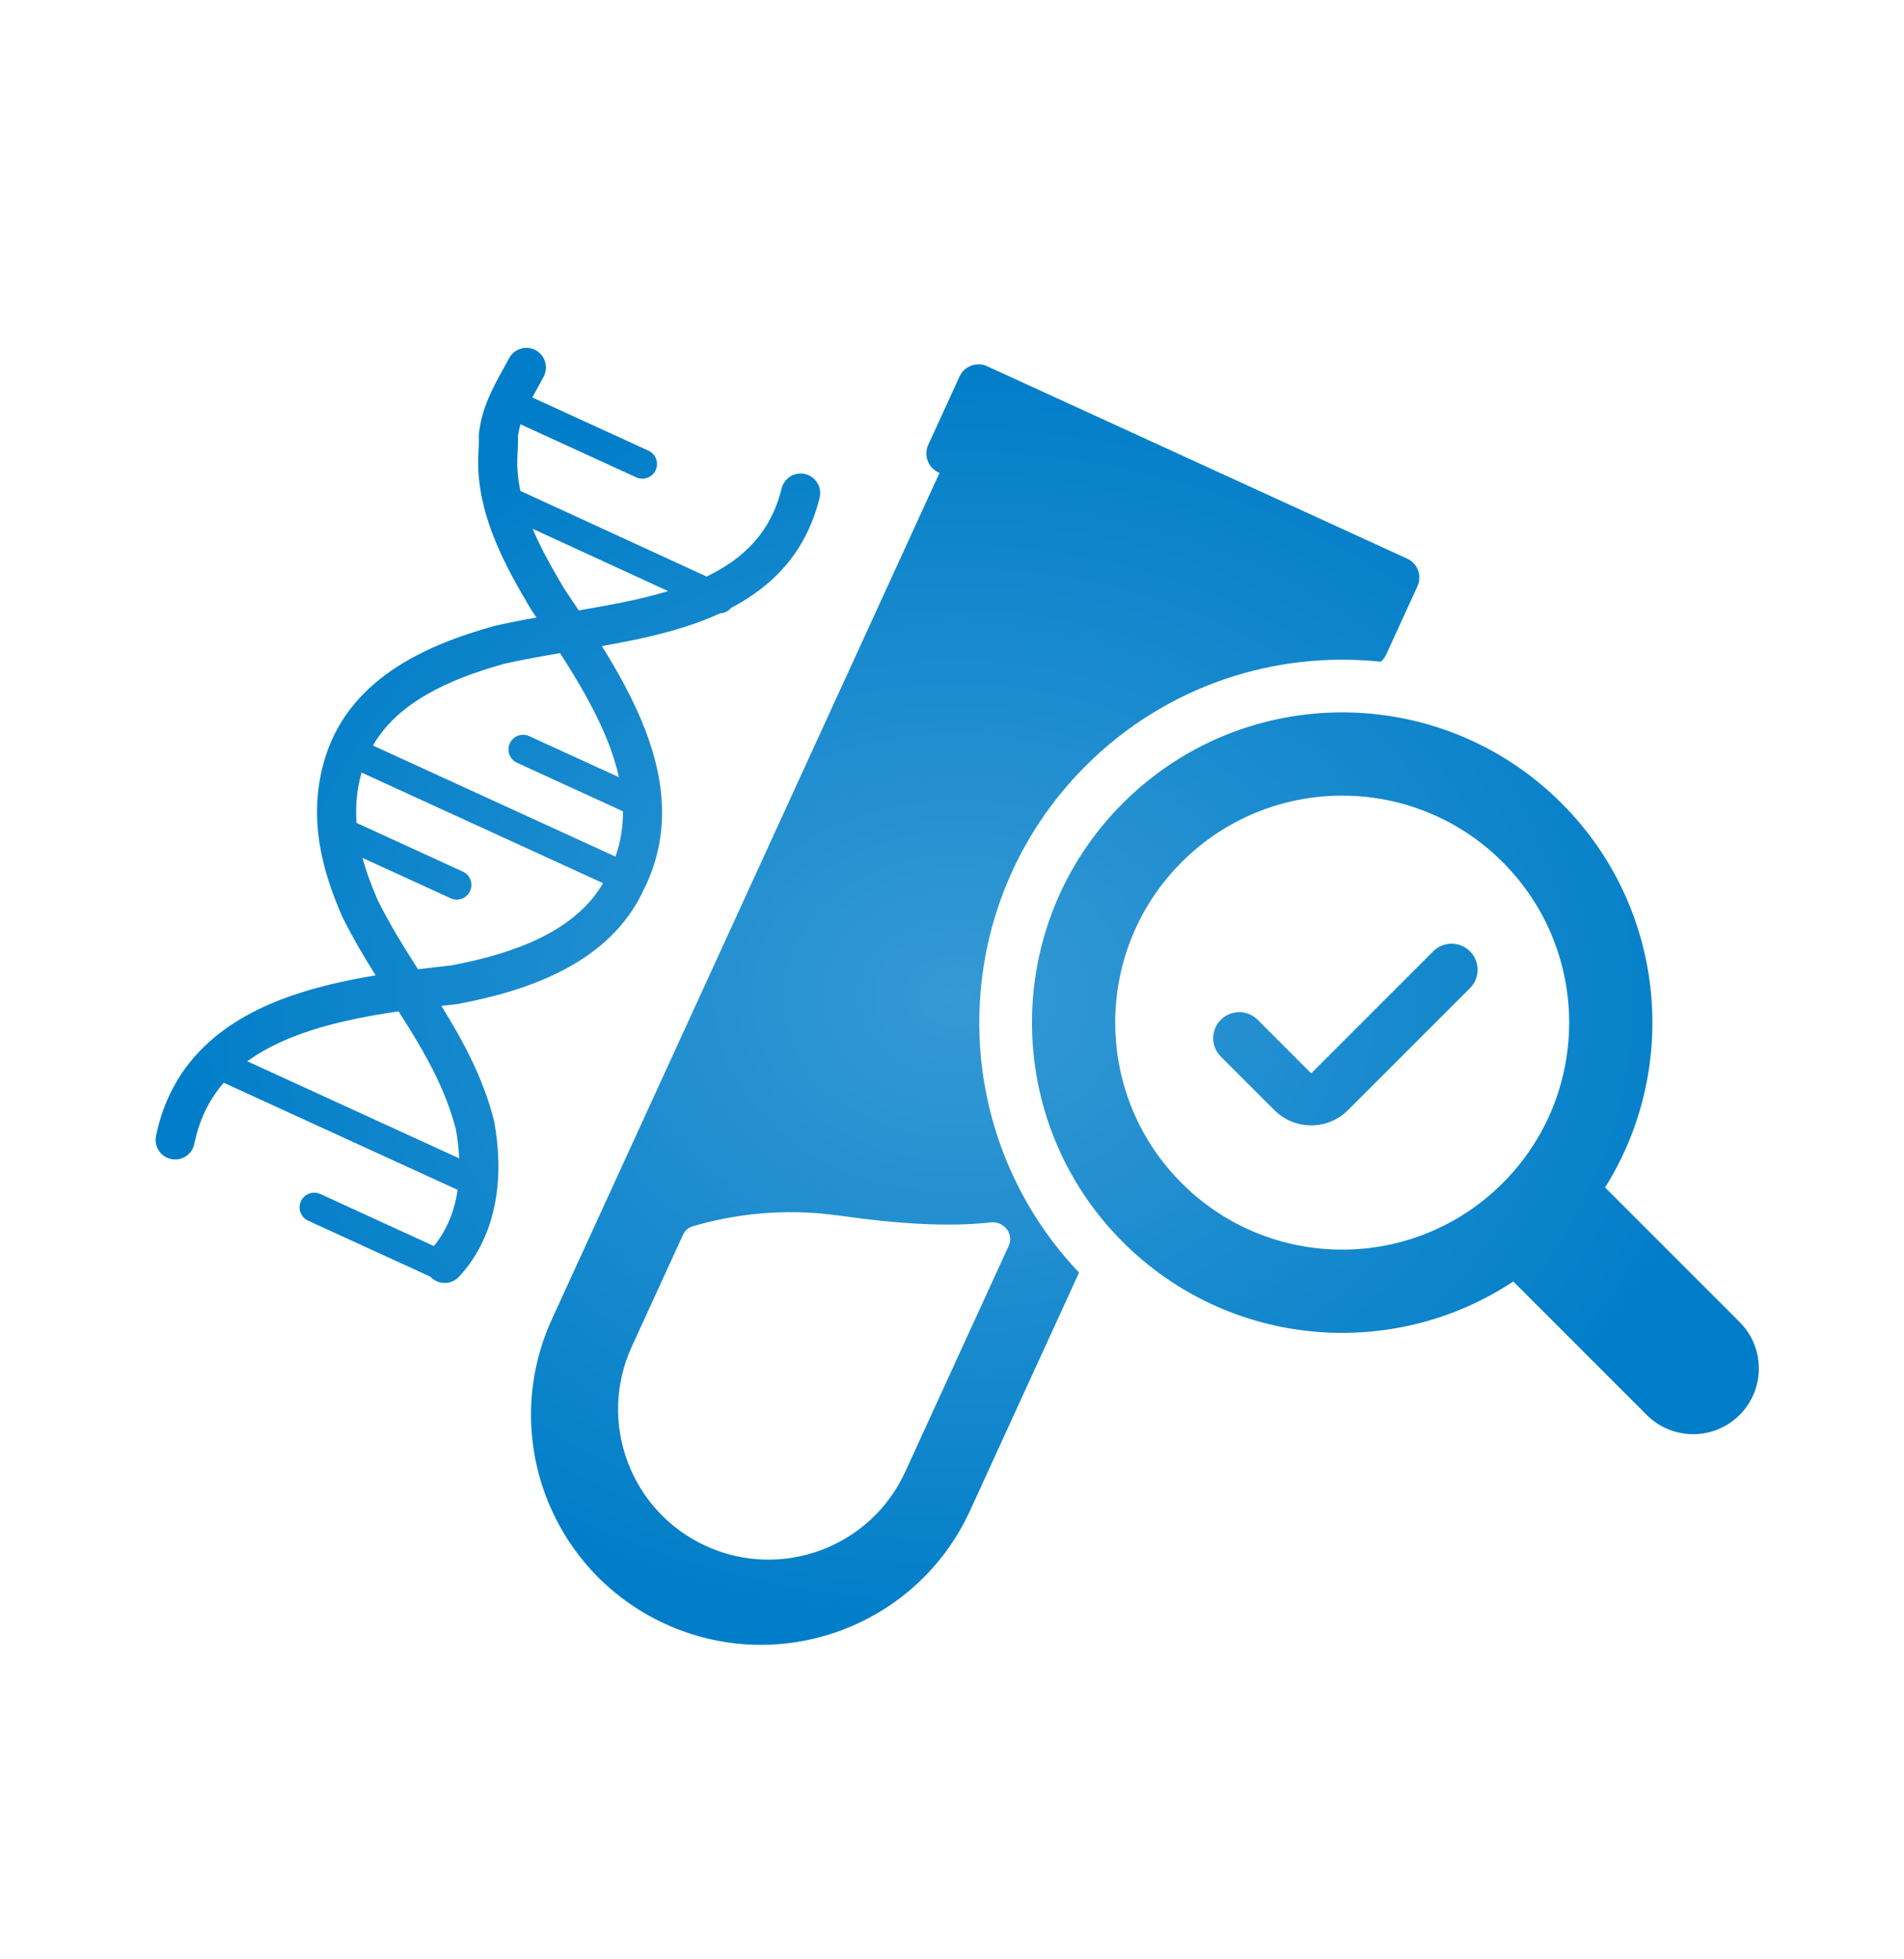 <svg xmlns="http://www.w3.org/2000/svg" fill="none" viewBox="0 0 104 107" height="107" width="104">
<g id="3rd party tested">
<path fill="url(#paint0_radial_2065_4881)" d="M25.078 69.726C24.679 70.16 24.004 70.189 23.569 69.79C23.547 69.769 23.525 69.747 23.504 69.724C23.484 69.717 23.465 69.709 23.445 69.7L16.832 66.671C16.43 66.487 16.253 66.012 16.438 65.609C16.622 65.207 17.097 65.031 17.499 65.215L23.701 68.056C24.411 67.193 24.827 66.142 24.998 64.988L12.223 59.137C11.448 60.028 10.892 61.121 10.614 62.474C10.495 63.052 9.93 63.424 9.353 63.305C8.775 63.186 8.403 62.622 8.522 62.044C9.319 58.165 11.937 55.987 15.023 54.723C16.74 54.02 18.642 53.581 20.517 53.271C19.888 52.266 19.265 51.215 18.714 50.102L18.703 50.081L18.694 50.059C17.55 47.465 16.86 44.69 17.668 41.702C18.909 37.115 23.248 35.236 26.977 34.195L27 34.188L27.023 34.183C27.754 34.013 28.522 33.866 29.302 33.728L29.17 33.532L29.17 33.532L29.035 33.332L29.018 33.307L29.003 33.281C27.586 30.896 26.231 28.387 26.121 25.553C26.109 25.255 26.125 24.913 26.138 24.626V24.626L26.138 24.626L26.139 24.601C26.153 24.283 26.164 24.027 26.156 23.828L26.153 23.751L26.161 23.675C26.308 22.272 26.979 21.067 27.507 20.119C27.615 19.926 27.717 19.743 27.807 19.571C28.082 19.049 28.727 18.849 29.249 19.123C29.771 19.397 29.972 20.043 29.698 20.565C29.562 20.822 29.43 21.063 29.303 21.293L29.303 21.293L29.303 21.293C29.225 21.435 29.149 21.573 29.076 21.709L35.419 24.614C35.821 24.798 35.998 25.273 35.814 25.675C35.63 26.078 35.154 26.254 34.752 26.07L28.429 23.174C28.367 23.386 28.32 23.603 28.292 23.831C28.299 24.108 28.285 24.413 28.273 24.672L28.272 24.697C28.258 25.015 28.247 25.271 28.255 25.471C28.272 25.922 28.33 26.367 28.423 26.811L38.594 31.488C40.635 30.513 42.108 29.061 42.696 26.674C42.837 26.102 43.415 25.752 43.988 25.893C44.56 26.034 44.91 26.612 44.769 27.185C44.028 30.195 42.186 32.025 39.931 33.204C39.783 33.387 39.561 33.493 39.33 33.499C38.728 33.777 38.103 34.014 37.466 34.219C35.989 34.695 34.413 35.016 32.875 35.287C33.78 36.741 34.627 38.27 35.231 39.832C36.302 42.602 36.661 45.612 35.16 48.595C33.312 52.602 28.879 54.108 25.008 54.834L24.969 54.841L24.93 54.845C24.658 54.876 24.384 54.907 24.108 54.939C25.268 56.808 26.363 58.802 26.978 61.177L26.987 61.214L26.994 61.251C27.523 64.131 27.241 67.372 25.078 69.726ZM24.901 61.675C24.998 62.212 25.059 62.744 25.081 63.265L13.509 57.965C14.197 57.464 14.978 57.049 15.833 56.699C17.63 55.962 19.69 55.54 21.772 55.238C21.93 55.486 22.086 55.732 22.238 55.976C23.379 57.807 24.357 59.596 24.901 61.675ZM30.824 32.165C30.141 31.015 29.541 29.938 29.092 28.881L36.494 32.285C35.09 32.711 33.563 33.004 31.993 33.273C31.866 33.295 31.739 33.316 31.612 33.338C31.404 33.026 31.197 32.72 30.995 32.419L30.994 32.417L30.824 32.165ZM22.836 52.94C23.458 52.863 24.066 52.794 24.653 52.728C28.225 52.054 31.432 50.82 32.941 48.238L19.747 42.194C19.744 42.205 19.742 42.215 19.739 42.226C19.736 42.237 19.733 42.248 19.73 42.259C19.485 43.162 19.411 44.053 19.474 44.945L25.282 47.605C25.684 47.789 25.861 48.264 25.676 48.667C25.492 49.069 25.017 49.245 24.615 49.061L19.804 46.858C20.008 47.62 20.293 48.391 20.638 49.177C21.299 50.51 22.054 51.718 22.836 52.94ZM20.369 40.718C21.724 38.376 24.467 37.115 27.528 36.258C28.494 36.035 29.519 35.854 30.591 35.673C31.636 37.293 32.596 38.938 33.24 40.602C33.48 41.224 33.673 41.839 33.807 42.449L28.908 40.205C28.506 40.021 28.031 40.197 27.847 40.6C27.663 41.002 27.839 41.477 28.241 41.661L34.027 44.311C34.034 45.147 33.906 45.972 33.616 46.786L20.369 40.718ZM53.919 20.003C53.349 19.741 52.674 19.992 52.412 20.563L50.703 24.296C50.441 24.867 50.692 25.541 51.263 25.803L51.317 25.828L30.149 72.045C27.26 78.352 30.031 85.805 36.337 88.694C42.644 91.582 50.097 88.811 52.986 82.505L58.94 69.505C51.556 61.739 51.675 49.457 59.296 41.836C63.703 37.429 69.67 35.531 75.42 36.142C75.542 36.038 75.644 35.907 75.715 35.752L77.424 32.019C77.686 31.448 77.435 30.773 76.864 30.512L53.919 20.003ZM37.828 66.98C37.597 67.048 37.41 67.215 37.31 67.434L34.509 73.549C32.62 77.673 34.432 82.547 38.557 84.436C42.681 86.325 47.555 84.513 49.444 80.389L55.101 68.037C55.393 67.401 54.831 66.687 54.135 66.763C51.744 67.023 49.062 66.846 45.844 66.393C42.782 65.961 40.039 66.328 37.828 66.98ZM82.079 64.62C86.921 59.778 86.921 51.928 82.079 47.087C77.237 42.245 69.388 42.245 64.546 47.087C59.704 51.928 59.704 59.778 64.546 64.62C69.388 69.461 77.237 69.461 82.079 64.62ZM85.294 43.871C90.991 49.568 91.784 58.312 87.672 64.856L95.021 72.205C96.422 73.606 96.422 75.878 95.021 77.28C93.62 78.681 91.347 78.681 89.946 77.28L82.658 69.992C76.079 74.351 67.127 73.632 61.331 67.835C54.713 61.218 54.713 50.489 61.331 43.871C67.948 37.254 78.677 37.254 85.294 43.871ZM66.684 55.698C67.239 55.143 68.139 55.143 68.694 55.698L71.62 58.623L78.284 51.959C78.839 51.404 79.739 51.404 80.293 51.959C80.848 52.514 80.848 53.414 80.293 53.969L73.629 60.633C72.519 61.743 70.72 61.743 69.61 60.633L66.684 57.708C66.129 57.153 66.129 56.253 66.684 55.698Z" clip-rule="evenodd" fill-rule="evenodd" id="Union"></path>
</g>
<defs>
<radialGradient gradientTransform="translate(52.286 54.419) rotate(90) scale(35.419 43.786)" gradientUnits="userSpaceOnUse" r="1" cy="0" cx="0" id="paint0_radial_2065_4881">
<stop stop-color="#3599D5"></stop>
<stop stop-color="#007DC8" offset="1"></stop>
</radialGradient>
</defs>
</svg>
